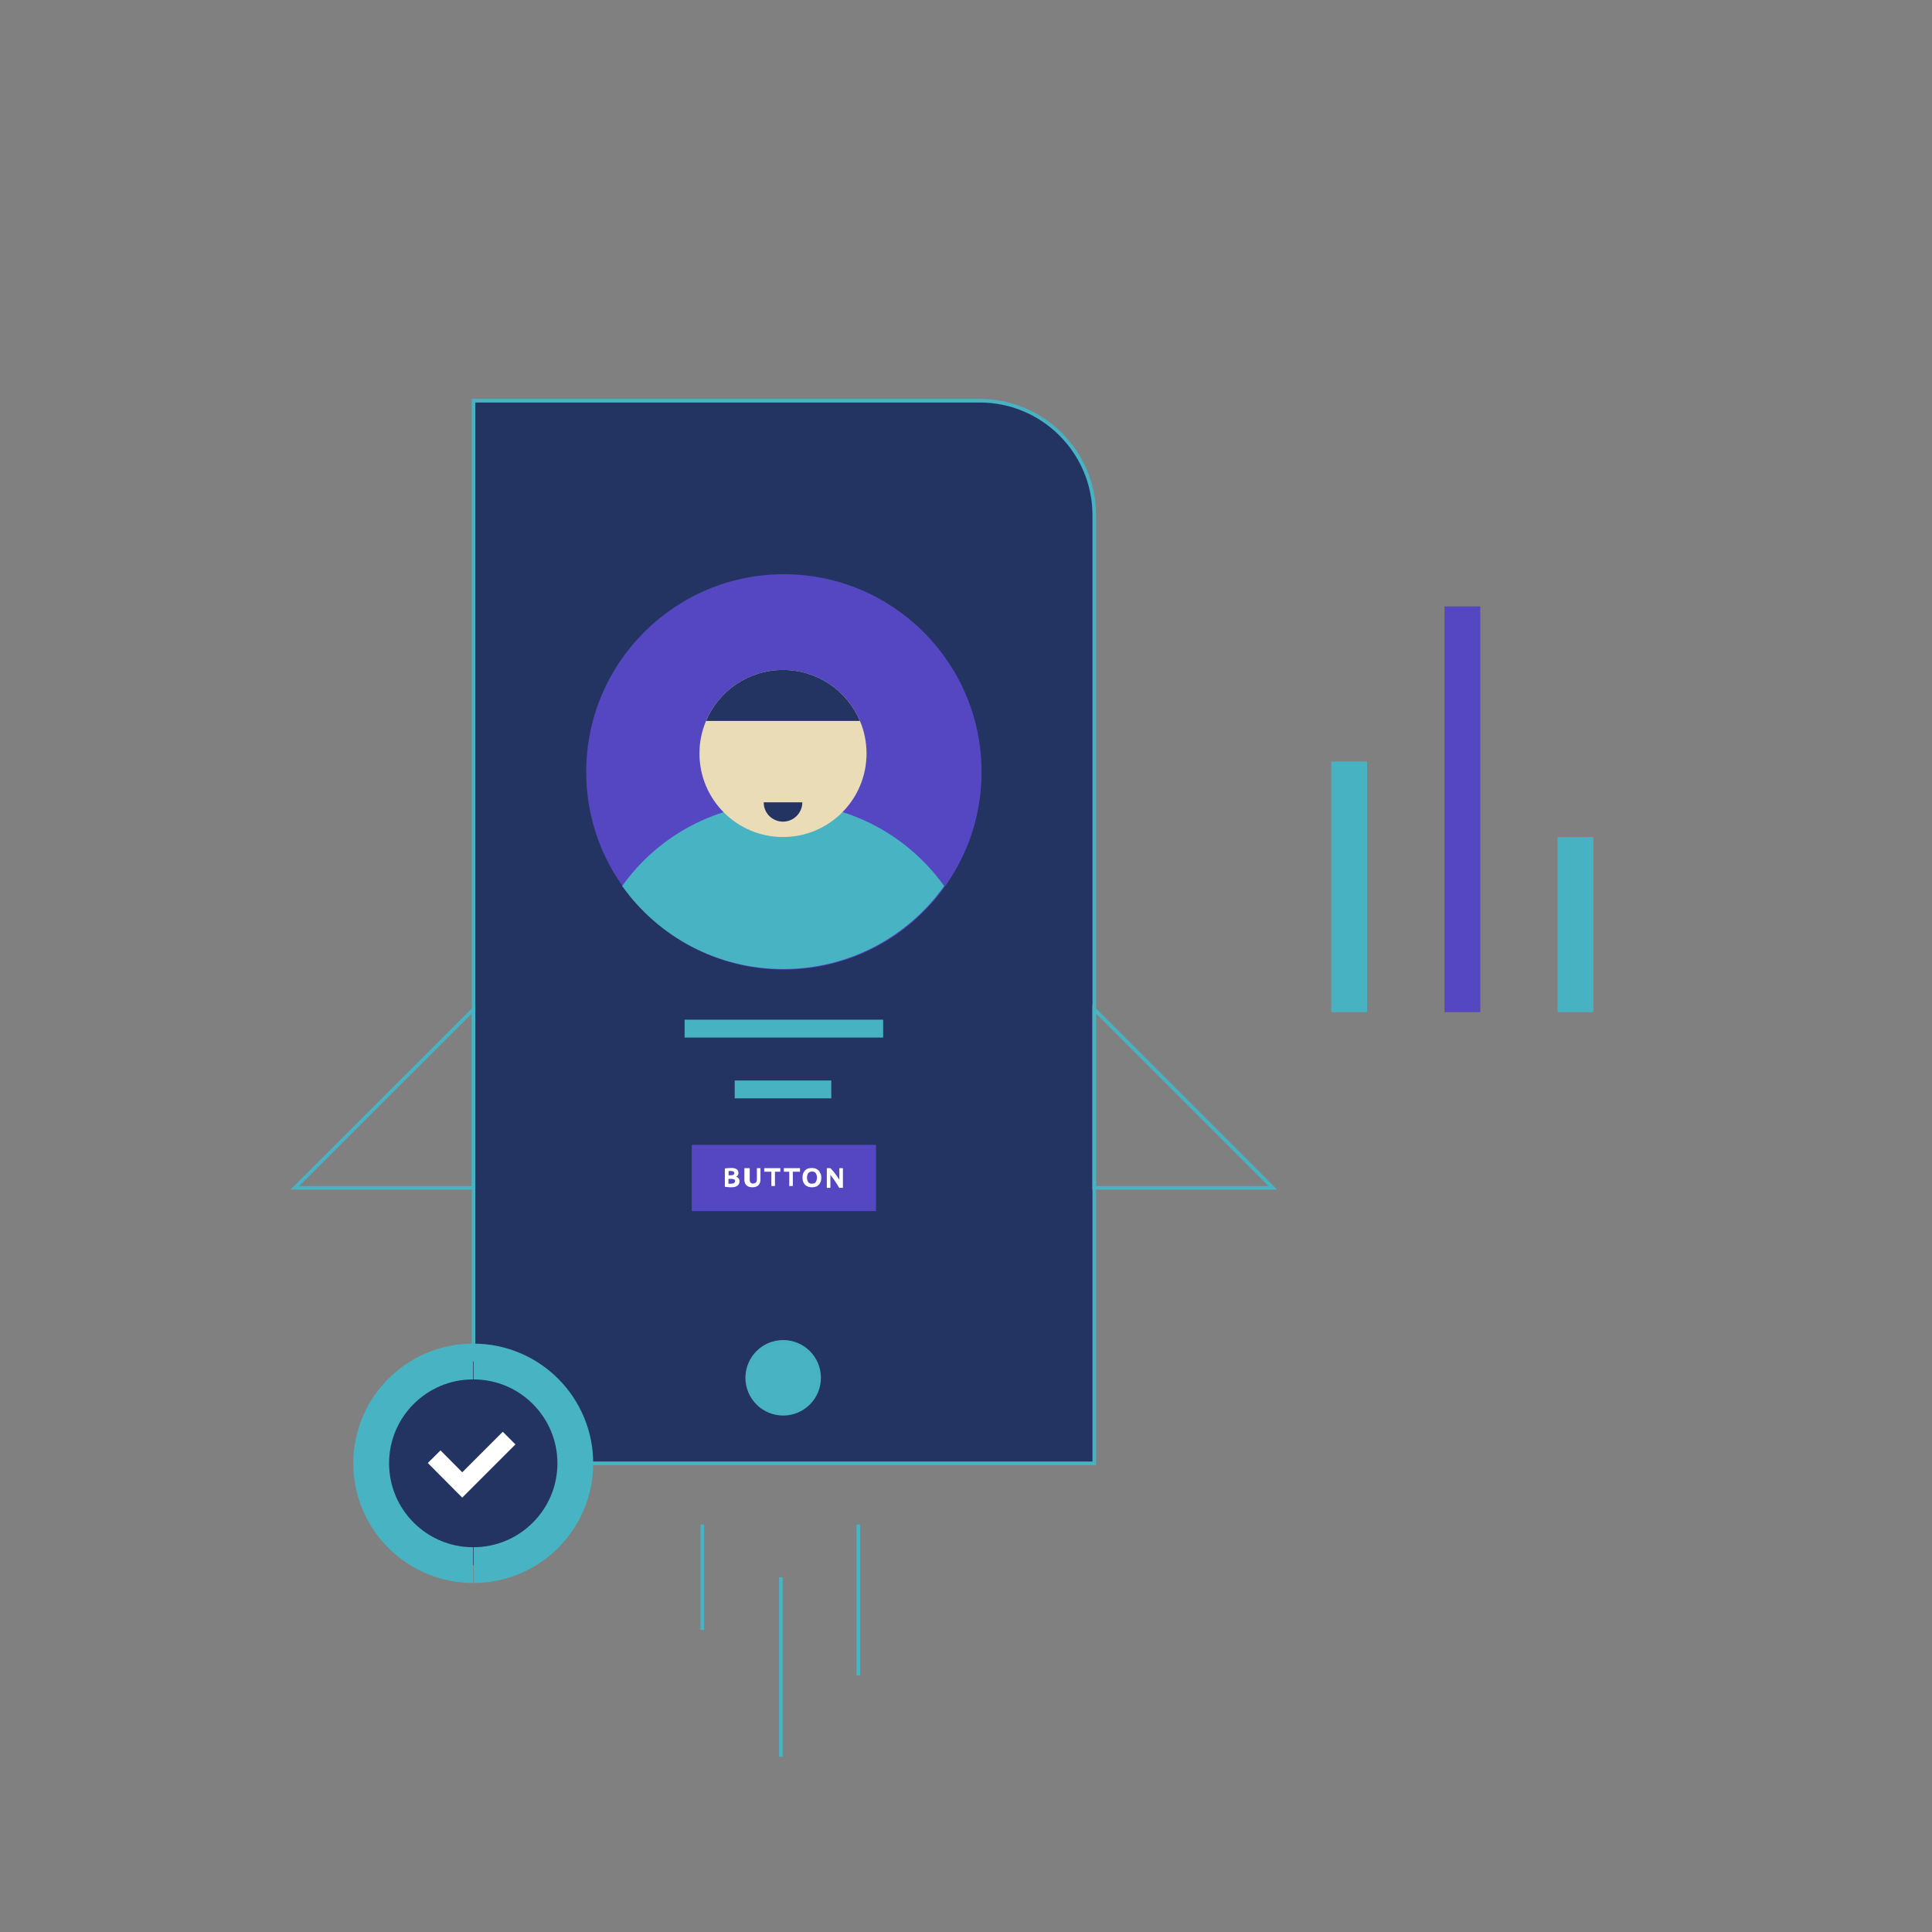 <?xml version="1.0" encoding="utf-8"?>
<!-- Generator: Adobe Illustrator 25.0.0, SVG Export Plug-In . SVG Version: 6.00 Build 0)  -->
<svg version="1.1" xmlns="http://www.w3.org/2000/svg" xmlns:xlink="http://www.w3.org/1999/xlink" x="0px" y="0px"
	 viewBox="0 0 1080 1080" style="enable-background:new 0 0 1080 1080;" xml:space="preserve">
<rect x="0" y="0" width="1080" height="1080" fill="#808080" stroke="none"/>
<style type="text/css">
	.st0{fill:#233463;stroke:#5547C2;stroke-width:2;stroke-miterlimit:10;}
	.st1{fill:#233463;}
	.st2{fill:none;stroke:#FFFFFF;stroke-miterlimit:10;stroke-dasharray:3,3;}
	.st3{fill:none;stroke:#47B3C2;stroke-width:2;stroke-miterlimit:10;}
	.st4{fill:#233463;stroke:#47B3C2;stroke-width:2;stroke-miterlimit:10;}
	.st5{fill:none;stroke:#47B3C2;stroke-width:2;stroke-miterlimit:10;stroke-dasharray:3,3;}
	.st6{fill:#5547C2;stroke:#5547C2;stroke-width:2;}
	.st7{fill:#5547C2;stroke:#5547C2;stroke-width:2;stroke-miterlimit:10;}
	.st8{fill:none;stroke:#48B3C3;stroke-width:2;stroke-miterlimit:10;stroke-dasharray:3,3;}
	.st9{fill:#48B3C3;}
	.st10{fill:#5547C2;stroke:#48B3C3;stroke-width:2;stroke-miterlimit:10;}
	.st11{fill:none;stroke:#48B3C3;stroke-width:2;stroke-miterlimit:10;}
	.st12{fill:#48B3C3;stroke:#47B3C2;stroke-width:2;stroke-miterlimit:10;}
	.st13{fill:none;stroke:#47B3C2;stroke-width:10;stroke-linejoin:round;stroke-miterlimit:10;}
	.st14{fill:#5547C2;}
	.st15{fill:#FFFFFF;}
	.st16{fill:#47B3C2;}
	.st17{fill:#FFFFFF;stroke:#FFFFFF;stroke-width:2;stroke-miterlimit:10;}
	.st18{fill:none;stroke:#48B3C3;stroke-width:20;stroke-miterlimit:10;}
	.st19{fill:#233463;stroke:#47B3C2;stroke-width:2;stroke-miterlimit:10;stroke-dasharray:3,3;}
	.st20{opacity:0.5;}
	.st21{fill:none;stroke:#FFFFFF;stroke-width:2;stroke-miterlimit:10;stroke-dasharray:3,3;}
	.st22{fill:none;stroke:#FFFFFF;stroke-width:2;stroke-miterlimit:10;}
	.st23{fill:none;stroke:#47B3C2;stroke-width:10;stroke-linecap:round;stroke-linejoin:round;stroke-miterlimit:10;}
	.st24{opacity:0.35;}
	.st25{fill:none;stroke:#47B3C2;stroke-width:10;stroke-linecap:square;stroke-linejoin:round;stroke-miterlimit:10;}
	.st26{fill:none;stroke:#47B3C2;stroke-width:5;stroke-linecap:square;stroke-linejoin:round;stroke-miterlimit:10;}
	.st27{fill:#233463;stroke:#233463;stroke-miterlimit:10;stroke-dasharray:3,3;}
	.st28{fill:none;stroke:#FFFFFF;stroke-width:10;stroke-miterlimit:10;}
	.st29{fill:#EADCB7;}
	.st30{fill:none;stroke:#47B3C2;stroke-width:20;stroke-miterlimit:10;}
	.st31{fill:#5547C2;stroke:#5547C2;stroke-width:20;stroke-miterlimit:10;}
	.st32{fill:#233463;stroke:#5547C2;stroke-miterlimit:10;stroke-dasharray:3,3;}
	.st33{fill:none;stroke:#5547C2;stroke-width:2;stroke-miterlimit:10;}
	.st34{fill:none;stroke:#5547C2;stroke-width:2;stroke-miterlimit:10;stroke-dasharray:3,3;}
	.st35{fill:#5547C2;stroke:#48B3C3;stroke-width:2;stroke-linecap:round;stroke-linejoin:bevel;stroke-miterlimit:10;}
	.st36{fill:#48B3C3;stroke:#48B3C3;stroke-width:2;stroke-linecap:round;stroke-linejoin:bevel;stroke-miterlimit:10;}
	.st37{fill:none;stroke:#48B3C3;stroke-width:2;stroke-linecap:round;stroke-linejoin:bevel;stroke-miterlimit:10;}
	.st38{fill:#233463;stroke:#48B3C3;stroke-miterlimit:10;stroke-dasharray:3,3;}
	.st39{fill:none;stroke:#5547C2;stroke-width:2;stroke-miterlimit:10;stroke-dasharray:3,4;}
	.st40{fill:none;stroke:#FFFFFF;stroke-width:10;stroke-linecap:square;stroke-linejoin:round;stroke-miterlimit:10;}
	.st41{fill:none;stroke:#48B3C3;stroke-width:2;stroke-linecap:square;stroke-linejoin:round;stroke-miterlimit:10;}
	.st42{fill:none;stroke:#5547C2;stroke-width:2;stroke-miterlimit:10;stroke-dasharray:3;}
	.st43{fill:#48B3C3;stroke:#48B3C3;stroke-width:2;stroke-miterlimit:10;}
	.st44{fill:#FFFFFF;stroke:#5547C2;stroke-width:2;stroke-miterlimit:10;}
	.st45{opacity:0.25;}
	.st46{fill:#233463;stroke:#48B3C3;stroke-width:20;stroke-miterlimit:10;}
	.st47{fill:none;stroke:#FFFFFF;stroke-width:20;stroke-miterlimit:10;}
	.st48{fill:none;stroke:#48B3C3;stroke-width:10;stroke-linecap:round;stroke-miterlimit:10;}
	.st49{fill:none;stroke:#48B3C3;stroke-miterlimit:10;stroke-dasharray:3,3;}
	.st50{fill:none;stroke:#48B3C3;stroke-miterlimit:10;stroke-dasharray:3;}
	.st51{fill:none;stroke:#48B3C3;stroke-width:5;stroke-linecap:square;stroke-linejoin:round;stroke-miterlimit:10;}
	.st52{fill:#48B3C3;stroke:#48B3C3;stroke-width:2;}
</style>
<g id="poten">
</g>
<g id="content4">
</g>
<g id="content3">
</g>
<g id="content2">
</g>
<g id="content1">
</g>
<g id="header">
</g>
<g id="header_tekst">
</g>
<g id="nav">
</g>
<g id="scherm">
	<path id="Rectangle_97_4_" class="st4" d="M264.7,224h283c35.3,0,64,28.7,64,64v530h-347V224z"/>
	<ellipse id="Ellipse_58_7_" class="st12" cx="437.8" cy="770.2" rx="20.1" ry="20.1"/>
	<line id="Line_37_19_" class="st25" x1="387.7" y1="575" x2="488.7" y2="575"/>
	<line id="Line_38_5_" class="st25" x1="415.7" y1="609" x2="459.7" y2="609"/>
	<g>
		<path class="st14" d="M438.2,542L438.2,542c-61,0-110.5-49.5-110.5-110.5v0c0-61,49.5-110.5,110.5-110.5h0
			c61,0,110.5,49.5,110.5,110.5v0C548.7,492.5,499.2,542,438.2,542z"/>
	</g>
	<g>
		<g>
			<rect x="387.7" y="641" class="st7" width="101" height="35"/>
		</g>
		<g>
			<path class="st15" d="M408.7,663.7c-0.6,0-1.1,0-1.7-0.1c-0.6,0-1.2-0.1-1.8-0.2v-10.2c0.5-0.1,1-0.2,1.6-0.2
				c0.6,0,1.1-0.1,1.6-0.1c0.7,0,1.3,0,1.8,0.1c0.6,0.1,1,0.3,1.4,0.5c0.4,0.2,0.7,0.5,0.9,0.9c0.2,0.4,0.3,0.8,0.3,1.4
				c0,0.8-0.4,1.5-1.2,2c0.7,0.3,1.1,0.6,1.4,1c0.2,0.4,0.4,0.9,0.4,1.5c0,1.1-0.4,1.9-1.2,2.5C411.5,663.4,410.3,663.7,408.7,663.7
				z M407.2,657h1.2c0.7,0,1.2-0.1,1.6-0.3c0.3-0.2,0.5-0.5,0.5-0.9c0-0.4-0.2-0.7-0.5-0.9c-0.3-0.2-0.8-0.3-1.4-0.3
				c-0.2,0-0.4,0-0.7,0c-0.2,0-0.4,0-0.6,0V657z M407.2,659v2.7c0.2,0,0.4,0,0.6,0c0.2,0,0.4,0,0.7,0c0.7,0,1.3-0.1,1.7-0.3
				c0.4-0.2,0.7-0.6,0.7-1.1c0-0.5-0.2-0.8-0.5-1c-0.4-0.2-0.9-0.3-1.6-0.3H407.2z"/>
			<path class="st15" d="M420.6,663.7c-0.8,0-1.4-0.1-2-0.3c-0.6-0.2-1-0.5-1.4-0.9c-0.4-0.4-0.6-0.8-0.8-1.3
				c-0.2-0.5-0.3-1.1-0.3-1.7V653h3v6.3c0,0.4,0,0.8,0.1,1.1c0.1,0.3,0.2,0.5,0.4,0.7c0.2,0.2,0.4,0.3,0.6,0.4
				c0.2,0.1,0.5,0.1,0.8,0.1c0.6,0,1.1-0.2,1.5-0.5c0.4-0.4,0.6-1,0.6-1.8V653h2v6.5c0,0.6-0.1,1.2-0.3,1.7c-0.2,0.5-0.5,1-0.8,1.3
				c-0.4,0.4-0.8,0.7-1.4,0.9C422.1,663.6,421.4,663.7,420.6,663.7z"/>
			<path class="st15" d="M436.2,653v2h-3v8h-2v-8h-4v-2H436.2z"/>
			<path class="st15" d="M447.2,653v2h-4v8h-2v-8h-3v-2H447.2z"/>
			<path class="st15" d="M459.1,658.3c0,0.9-0.1,1.7-0.4,2.4c-0.3,0.7-0.6,1.3-1.1,1.7c-0.5,0.5-1,0.8-1.7,1
				c-0.6,0.2-1.3,0.3-2.1,0.3c-0.7,0-1.4-0.1-2-0.3c-0.6-0.2-1.2-0.6-1.7-1c-0.5-0.5-0.8-1-1.1-1.7c-0.3-0.7-0.4-1.5-0.4-2.4
				c0-0.9,0.1-1.7,0.4-2.4c0.3-0.7,0.7-1.3,1.1-1.7c0.5-0.5,1-0.8,1.7-1c0.6-0.2,1.3-0.3,2-0.3c0.7,0,1.4,0.1,2,0.3s1.2,0.6,1.7,1
				c0.5,0.5,0.8,1,1.1,1.7C459,656.6,459.1,657.4,459.1,658.3z M451.1,658.3c0,0.5,0.1,1,0.2,1.4c0.1,0.4,0.3,0.8,0.5,1.1
				c0.2,0.3,0.5,0.5,0.9,0.7c0.3,0.2,0.7,0.2,1.2,0.2c0.4,0,0.8-0.1,1.2-0.2s0.6-0.4,0.9-0.7c0.2-0.3,0.4-0.7,0.5-1.1
				c0.1-0.4,0.2-0.9,0.2-1.4c0-0.5-0.1-1-0.2-1.4c-0.1-0.4-0.3-0.8-0.5-1.1c-0.2-0.3-0.5-0.5-0.9-0.7s-0.7-0.2-1.2-0.2
				c-0.4,0-0.8,0.1-1.2,0.2c-0.3,0.2-0.6,0.4-0.9,0.7c-0.2,0.3-0.4,0.7-0.5,1.1C451.2,657.3,451.1,657.8,451.1,658.3z"/>
			<path class="st15" d="M469.1,664c-0.7-1.3-1.5-2.5-2.3-3.7c-0.8-1.2-1.7-2.4-2.6-3.5v7.2h-2v-11h2c0.3,0.3,0.7,0.8,1.2,1.3
				c0.4,0.5,0.9,1.1,1.3,1.6c0.4,0.6,0.9,1.2,1.3,1.8c0.4,0.6,0.8,1.2,1.2,1.8V653h2v11H469.1z"/>
		</g>
	</g>
	<path class="st9" d="M437.8,448.9c-37.1,0-70,18.3-90,46.4c20,28.1,52.9,46.4,90,46.4l0,0c37.1,0,70-18.3,90-46.4
		C507.7,467.2,474.9,448.9,437.8,448.9L437.8,448.9z"/>
	<circle class="st27" cx="264.4" cy="818" r="56.9"/>
	<path class="st18" d="M264.4,874.9c-31.4,0-56.9-25.5-56.9-56.9s25.5-56.9,56.9-56.9"/>
	<path class="st18" d="M264.7,761.1c31.4,0,56.9,25.5,56.9,56.9c0,31.4-25.5,56.9-56.9,56.9"/>
	<polyline class="st28" points="242.7,814.3 258.4,830.1 284.6,803.9 	"/>
	<g>
		<ellipse id="Ellipse_60_6_" class="st29" cx="437.7" cy="421.2" rx="46.7" ry="46.7"/>
		<path id="Ellipse_60_5_" class="st1" d="M448.5,448.5c0,5.9-4.8,10.8-10.8,10.8s-10.8-4.8-10.8-10.8H448.5z"/>
		<path class="st1" d="M480.7,403c-7.1-16.8-23.7-28.5-43-28.5c-19.4,0-36,11.8-43,28.5H480.7z"/>
	</g>
	<g>
		<line id="Line_37_18_" class="st30" x1="754.2" y1="425.7" x2="754.2" y2="565.8"/>
	</g>
	<g>
		<line id="Line_37_17_" class="st31" x1="817.5" y1="339" x2="817.5" y2="565.8"/>
	</g>
	<g>
		<line id="Line_37_11_" class="st30" x1="880.7" y1="467.9" x2="880.7" y2="565.8"/>
	</g>
	<line class="st11" x1="392.6" y1="852.2" x2="392.6" y2="911.1"/>
	<line class="st11" x1="479.8" y1="852.2" x2="479.8" y2="936.6"/>
	<line class="st11" x1="436.5" y1="881.7" x2="436.5" y2="982"/>
	<polygon class="st11" points="164.8,664 264.7,664 264.7,564.2 	"/>
	<polygon class="st11" points="711.5,664 611.7,664 611.7,564.2 	"/>
</g>
</svg>

